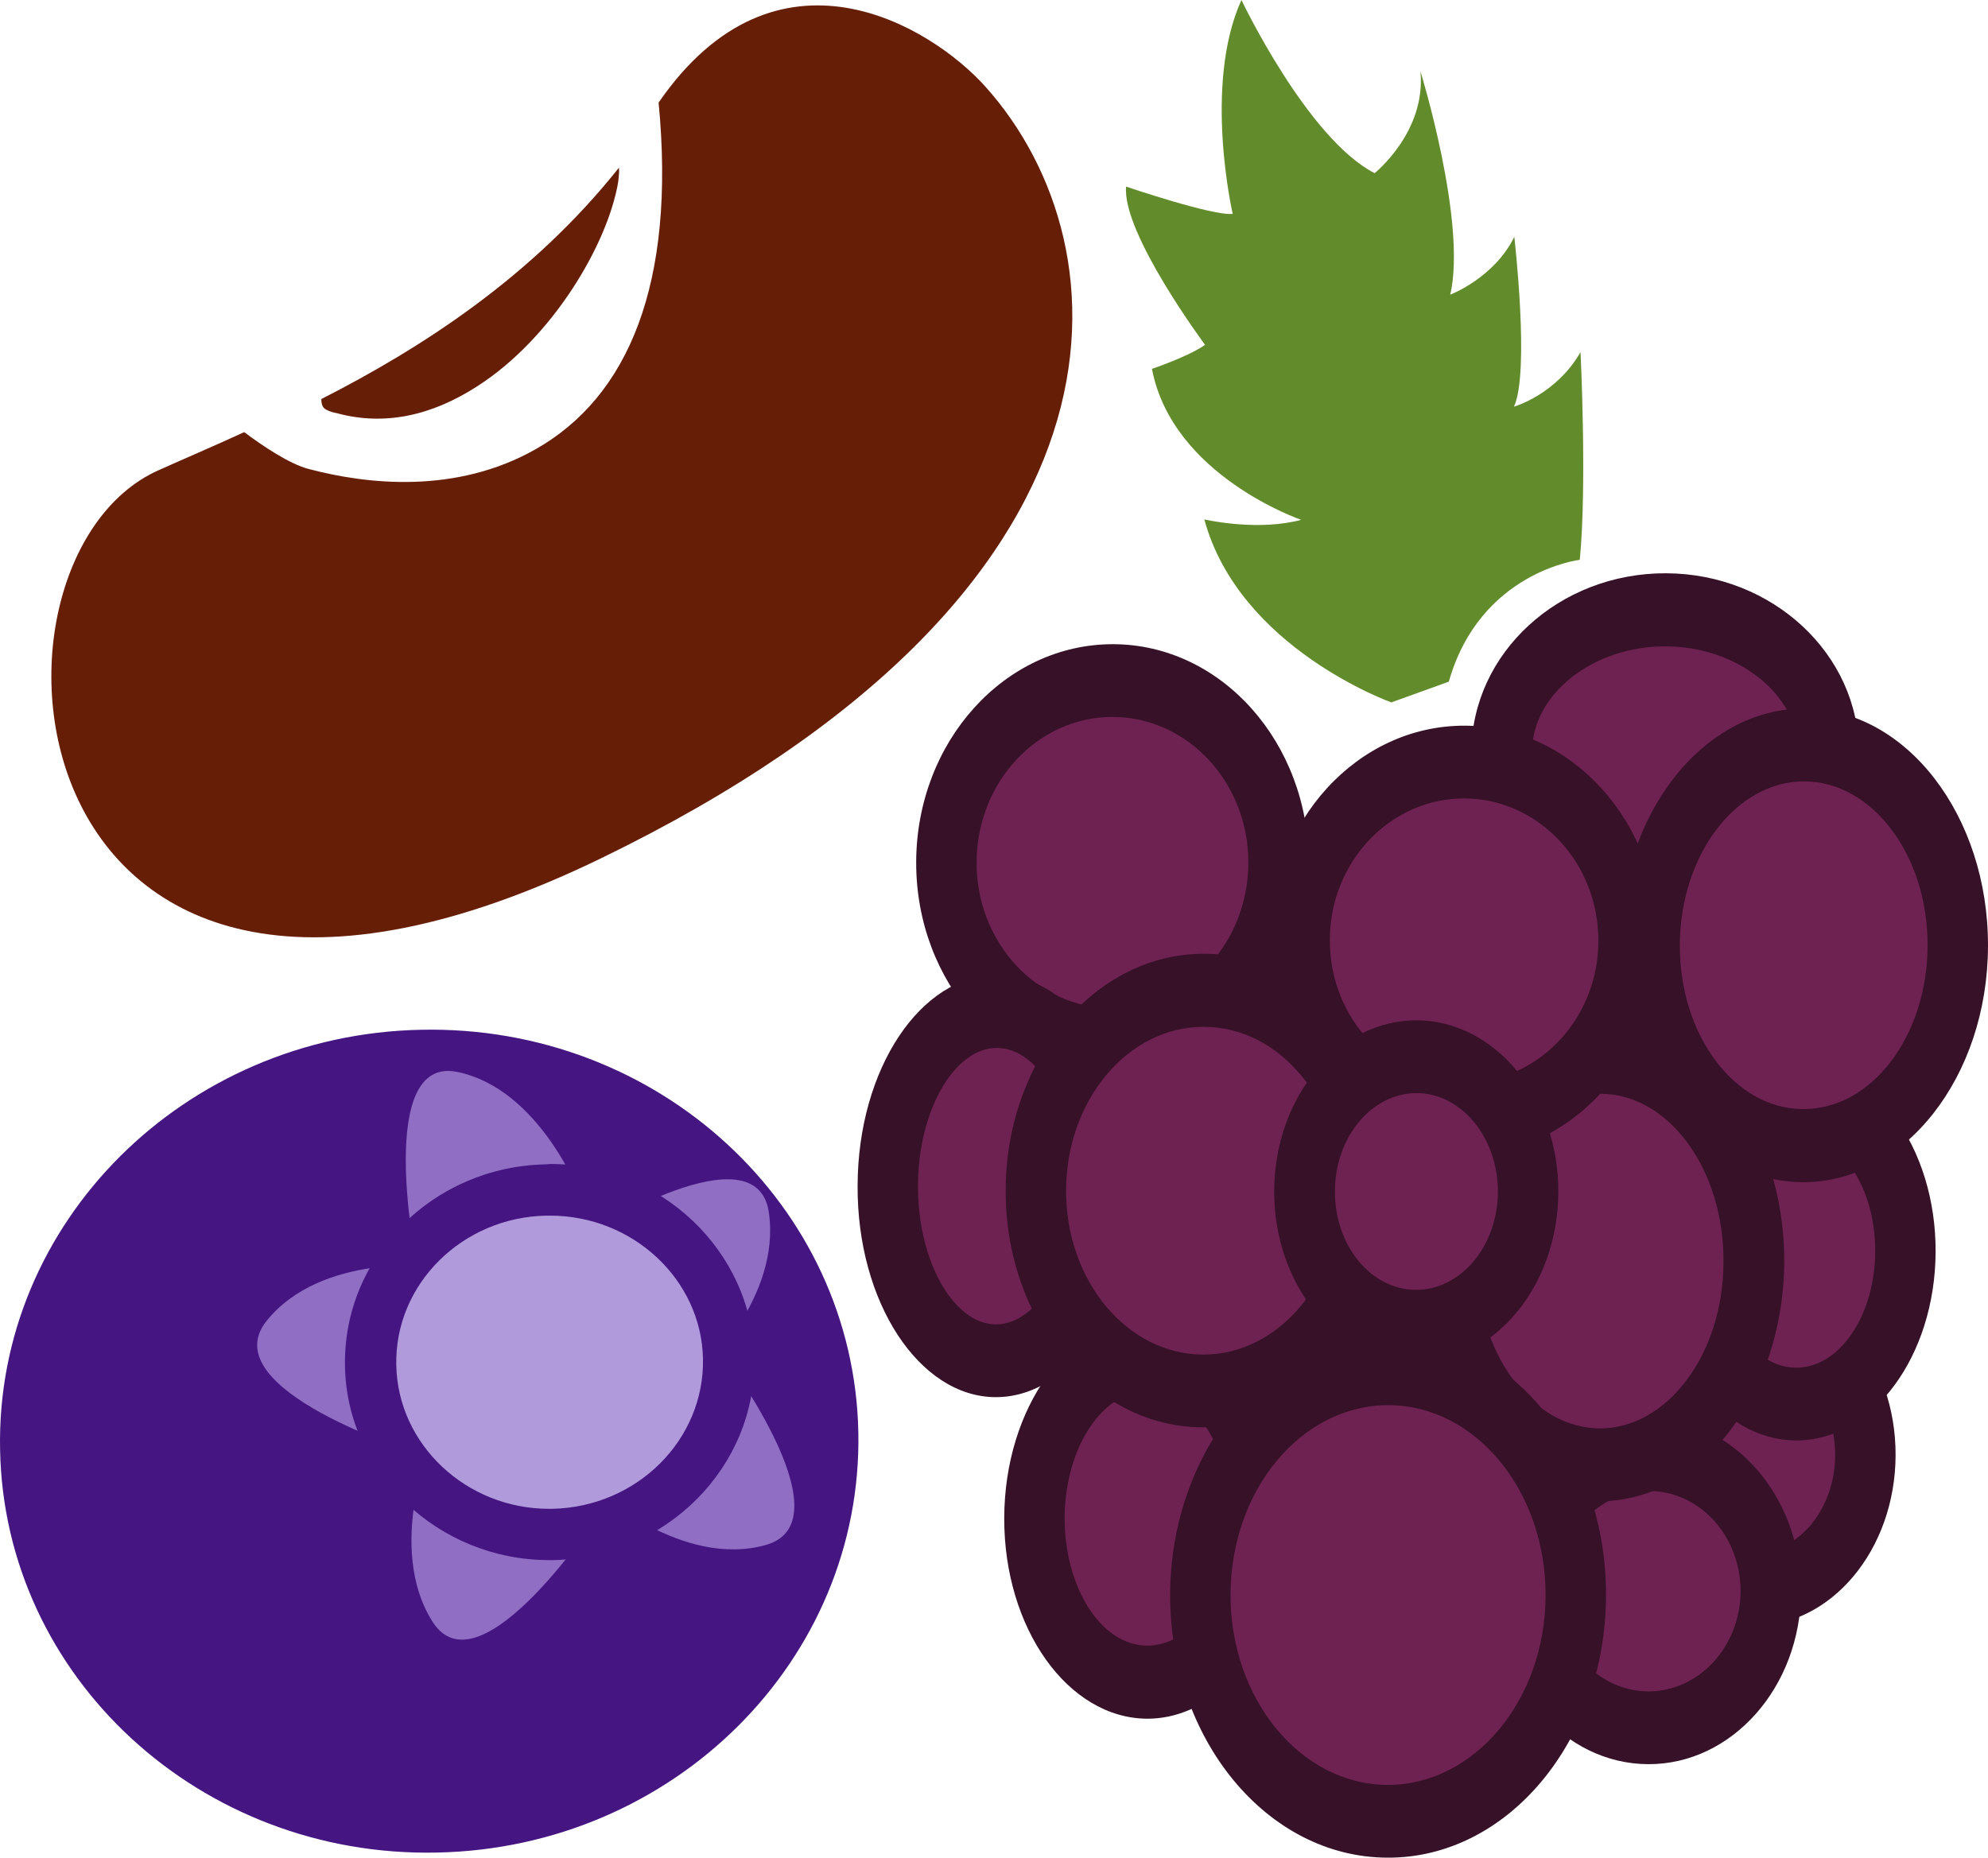 <?xml version="1.0" encoding="UTF-8" standalone="no"?>
<svg
   xmlns:dc="http://purl.org/dc/elements/1.1/"
   xmlns:cc="http://creativecommons.org/ns#"
   xmlns:rdf="http://www.w3.org/1999/02/22-rdf-syntax-ns#"
   xmlns:svg="http://www.w3.org/2000/svg"
   xmlns="http://www.w3.org/2000/svg"
   id="svg82"
   viewBox="0 0 5464.242 5107.009"
   style="clip-rule:evenodd;fill-rule:evenodd;image-rendering:optimizeQuality;shape-rendering:geometricPrecision;text-rendering:geometricPrecision"
   version="1.1"
   height="51.07mm"
   width="54.642mm"
   xml:space="preserve">
 <defs
   id="defs4">
  <style
   id="style2"
   type="text/css">
   <![CDATA[
    .fil2 {fill:#361128;fill-rule:nonzero}
    .fil4 {fill:#451682;fill-rule:nonzero}
    .fil3 {fill:#628C2C;fill-rule:nonzero}
    .fil0 {fill:#661F06;fill-rule:nonzero}
    .fil1 {fill:#6E2251;fill-rule:nonzero}
    .fil5 {fill:#8F6EC4;fill-rule:nonzero}
    .fil6 {fill:#B09ADB;fill-rule:nonzero}
   ]]>
  </style>
 </defs>
 <g
   transform="translate(-7751.761,-12222)"
   id="Vrstva_x0020_1">
  <path
   style="fill:#661f06;fill-rule:nonzero"
   id="path7"
   d="m 8648,13348 c 11,6 20,8 30,10 129,35 259,8 387,-75 205,-132 357,-389 386,-561 2,-17 3,-29 2,-39 -239,301 -545,497 -818,636 0,19 6,25 13,29 z"
   class="fil0" />
  <path
   style="fill:#661f06;fill-rule:nonzero"
   id="path9"
   d="m 10461,12461 c -150,-168 -575,-427 -899,43 48,499 -84,809 -338,953 -219,124 -463,97 -625,54 -52,-14 -124,-62 -176,-101 -87,40 -167,74 -236,105 -556,249 -414,1858 1216,1067 1511,-733 1453,-1679 1058,-2121 z"
   class="fil0" />
  <path
   style="fill:#6e2251;fill-rule:nonzero"
   id="path11"
   d="m 12879,16223 c -1,205 -139,370 -309,369 -169,0 -306,-167 -305,-371 0,-205 138,-370 308,-369 170,0 307,166 306,371 z"
   class="fil1" />
  <path
   style="fill:#361128;fill-rule:nonzero"
   id="path13"
   d="m 12573,15952 c -124,-1 -225,120 -225,269 -1,149 99,271 223,271 123,1 224,-120 225,-269 0,-149 -100,-271 -223,-271 z m -3,740 c -215,0 -389,-212 -388,-472 0,-259 176,-469 391,-469 216,1 390,213 389,472 -1,260 -177,470 -392,469 z"
   class="fil2" />
  <path
   style="fill:#6e2251;fill-rule:nonzero"
   id="path15"
   d="m 12778,14291 c -1,216 -202,390 -451,390 -248,-1 -448,-177 -448,-393 1,-216 203,-390 451,-390 248,1 449,177 448,393 z"
   class="fil1" />
  <path
   style="fill:#361128;fill-rule:nonzero"
   id="path17"
   d="m 12330,13999 c -199,-1 -367,131 -367,289 -1,158 166,292 365,292 198,1 366,-131 367,-289 1,-158 -167,-292 -365,-292 z m -3,782 c -294,-1 -531,-223 -531,-493 2,-271 241,-491 535,-490 293,1 531,223 530,493 -1,271 -241,491 -534,490 z"
   class="fil2" />
  <path
   style="fill:#6e2251;fill-rule:nonzero"
   id="path19"
   d="m 11266,14595 c -1,277 -206,500 -458,499 -252,-1 -456,-226 -455,-502 1,-276 206,-500 458,-499 253,1 456,226 455,502 z"
   class="fil1" />
  <path
   style="fill:#361128;fill-rule:nonzero"
   id="path21"
   d="m 10811,14193 c -206,-1 -374,178 -375,399 -1,221 166,401 372,402 206,1 374,-178 375,-399 1,-221 -166,-401 -372,-402 z m -4,1001 c -297,-1 -538,-271 -537,-602 1,-332 244,-600 542,-599 297,1 538,271 537,603 -1,331 -244,599 -542,598 z"
   class="fil2" />
  <path
   style="fill:#6e2251;fill-rule:nonzero"
   id="path23"
   d="m 12619,16597 c -1,208 -152,375 -337,375 -185,-1 -335,-170 -334,-377 1,-207 151,-375 337,-374 185,1 335,169 334,376 z"
   class="fil1" />
  <path
   style="fill:#361128;fill-rule:nonzero"
   id="path25"
   d="m 12284,16321 c -139,-1 -253,123 -253,274 -1,152 112,276 251,277 140,0 253,-123 254,-275 0,-152 -112,-276 -252,-276 z m -2,751 c -231,-1 -418,-215 -417,-477 1,-262 189,-475 420,-474 231,1 418,215 417,477 -1,262 -190,475 -420,474 z"
   class="fil2" />
  <path
   style="fill:#6e2251;fill-rule:nonzero"
   id="path27"
   d="m 12989,15663 c -1,232 -135,420 -301,419 -165,0 -298,-189 -297,-421 1,-233 136,-420 301,-420 165,1 298,190 297,422 z"
   class="fil1" />
  <path
   style="fill:#361128;fill-rule:nonzero"
   id="path29"
   d="m 12691,15341 c -119,0 -216,143 -217,320 0,177 96,321 215,321 119,0 216,-143 217,-319 1,-177 -96,-321 -215,-322 z m -3,841 c -211,-1 -381,-235 -380,-522 1,-287 173,-520 384,-519 210,1 381,235 380,522 -1,287 -173,520 -384,519 z"
   class="fil2" />
  <path
   style="fill:#6e2251;fill-rule:nonzero"
   id="path31"
   d="m 10790,15484 c -1,265 -136,479 -301,479 -165,-1 -298,-216 -297,-481 1,-266 135,-480 300,-479 165,0 299,216 298,481 z"
   class="fil1" />
  <path
   style="fill:#361128;fill-rule:nonzero"
   id="path33"
   d="m 10492,15103 c -117,-1 -217,173 -217,379 -1,206 97,380 214,381 117,0 217,-174 218,-380 0,-206 -98,-380 -215,-380 z m -4,960 c -210,-1 -381,-262 -379,-582 1,-320 173,-579 384,-579 210,1 381,262 380,582 -2,320 -174,580 -385,579 z"
   class="fil2" />
  <path
   style="fill:#6e2251;fill-rule:nonzero"
   id="path35"
   d="m 11218,16397 c -1,249 -141,450 -313,449 -172,0 -311,-202 -310,-451 1,-249 141,-450 313,-450 172,1 311,203 310,452 z"
   class="fil1" />
  <path
   style="fill:#361128;fill-rule:nonzero"
   id="path37"
   d="m 10908,16046 c -126,-1 -229,156 -230,349 0,193 101,351 227,351 126,1 229,-156 230,-349 1,-193 -101,-351 -227,-351 z m -3,901 c -218,-1 -394,-249 -393,-552 1,-304 179,-550 397,-550 217,1 393,249 392,552 -1,304 -179,550 -396,550 z"
   class="fil2" />
  <path
   style="fill:#6e2251;fill-rule:nonzero"
   id="path39"
   d="m 11520,15497 c -1,304 -208,550 -463,549 -254,-1 -460,-248 -458,-552 1,-304 208,-550 462,-549 255,1 460,248 459,552 z"
   class="fil1" />
  <path
   style="fill:#361128;fill-rule:nonzero"
   id="path41"
   d="m 11061,15045 c -208,-1 -378,200 -379,449 -1,248 167,451 376,452 208,1 378,-201 379,-449 1,-249 -168,-452 -376,-452 z m -4,1101 c -300,-1 -543,-294 -541,-653 1,-359 246,-650 546,-649 300,2 542,295 541,653 -1,359 -246,650 -546,649 z"
   class="fil2" />
  <path
   style="fill:#6e2251;fill-rule:nonzero"
   id="path43"
   d="m 12572,15691 c -1,309 -191,559 -424,558 -233,-1 -421,-252 -420,-562 1,-309 191,-559 424,-558 234,1 422,252 420,562 z"
   class="fil1" />
  <path
   style="fill:#361128;fill-rule:nonzero"
   id="path45"
   d="m 12152,15229 c -187,0 -340,205 -341,459 -1,253 151,460 338,461 186,0 340,-205 340,-459 1,-253 -150,-460 -337,-461 z m -4,1120 c -279,-1 -504,-298 -503,-662 2,-364 229,-659 508,-658 278,1 504,298 503,662 -2,364 -230,659 -508,658 z"
   class="fil2" />
  <path
   style="fill:#6e2251;fill-rule:nonzero"
   id="path47"
   d="m 12083,16609 c -1,344 -233,621 -518,620 -285,-1 -515,-280 -514,-624 1,-344 234,-621 519,-620 285,1 514,280 513,624 z"
   class="fil1" />
  <path
   style="fill:#361128;fill-rule:nonzero"
   id="path49"
   d="m 11569,16085 c -239,-1 -434,232 -435,520 -1,288 193,523 431,524 239,1 434,-233 435,-520 1,-288 -192,-523 -431,-524 z m -4,1244 c -331,-1 -598,-326 -597,-724 2,-399 272,-722 602,-721 330,2 598,327 596,725 -1,399 -271,722 -601,720 z"
   class="fil2" />
  <path
   style="fill:#6e2251;fill-rule:nonzero"
   id="path51"
   d="m 12228,14809 c -1,271 -204,490 -454,489 -250,-1 -451,-221 -450,-492 1,-271 204,-490 454,-489 250,1 451,221 450,492 z"
   class="fil1" />
  <path
   style="fill:#361128;fill-rule:nonzero"
   id="path53"
   d="m 11777,14417 c -203,-1 -370,174 -370,389 -1,215 164,391 367,392 204,1 371,-174 371,-389 1,-215 -164,-391 -368,-392 z m -3,981 c -296,-1 -535,-267 -533,-593 1,-325 242,-589 537,-588 295,1 534,267 533,592 -1,326 -242,590 -537,589 z"
   class="fil2" />
  <path
   style="fill:#6e2251;fill-rule:nonzero"
   id="path55"
   d="m 13133,14822 c -1,305 -192,550 -425,549 -234,0 -423,-248 -422,-552 1,-304 192,-550 426,-549 234,1 422,248 421,552 z"
   class="fil1" />
  <path
   style="fill:#361128;fill-rule:nonzero"
   id="path57"
   d="m 12711,14370 c -187,0 -341,201 -342,450 -1,248 151,451 339,451 188,1 341,-200 342,-449 1,-248 -151,-451 -339,-452 z m -4,1102 c -279,-1 -505,-294 -504,-653 2,-359 230,-650 509,-649 279,1 505,294 504,653 -1,359 -229,650 -509,649 z"
   class="fil2" />
  <path
   style="fill:#6e2251;fill-rule:nonzero"
   id="path59"
   d="m 11952,15499 c -1,204 -139,370 -309,369 -169,0 -306,-167 -305,-371 0,-205 138,-370 308,-370 170,1 307,167 306,372 z"
   class="fil1" />
  <path
   style="fill:#361128;fill-rule:nonzero"
   id="path61"
   d="m 11646,15227 c -124,0 -225,121 -225,270 -1,149 99,271 223,271 123,0 224,-120 225,-269 0,-150 -100,-271 -223,-272 z m -3,741 c -215,-1 -390,-212 -389,-472 1,-259 177,-470 392,-469 215,1 390,213 389,472 -1,260 -177,470 -392,469 z"
   class="fil2" />
  <path
   style="fill:#628c2c;fill-rule:nonzero"
   id="path63"
   d="m 11576,14153 c 0,0 -418,-149 -514,-503 0,0 130,30 245,6 7,-1 14,-3 21,-5 0,0 -354,-121 -410,-415 0,0 99,-33 146,-66 0,0 -229,-308 -217,-435 0,0 238,81 293,75 0,0 -82,-355 24,-588 0,0 181,381 366,476 0,0 142,-113 126,-280 0,0 128,414 82,614 0,0 121,-46 176,-159 0,0 43,373 -1,467 0,0 116,-33 183,-150 0,0 18,364 -2,571 0,0 -274,32 -360,335 z"
   class="fil3" />
  <path
   style="fill:#451682;fill-rule:nonzero"
   id="path65"
   d="m 10111,16160 c 12,624 -506,1142 -1158,1155 -651,14 -1189,-482 -1201,-1107 -13,-624 506,-1142 1157,-1155 652,-14 1190,482 1202,1107 z"
   class="fil4" />
  <path
   style="fill:#8f6ec4;fill-rule:nonzero"
   id="path67"
   d="m 8894,15679 c 0,0 -110,-557 115,-510 224,46 335,333 335,333 0,0 -263,55 -450,177 z"
   class="fil5" />
  <path
   style="fill:#8f6ec4;fill-rule:nonzero"
   id="path69"
   d="m 9373,15610 c 0,0 458,-288 492,-55 34,233 -184,435 -184,435 0,0 -137,-238 -308,-380 z"
   class="fil5" />
  <path
   style="fill:#8f6ec4;fill-rule:nonzero"
   id="path71"
   d="m 9727,15928 c 0,0 362,474 131,541 -231,66 -468,-151 -468,-151 0,0 219,-182 337,-390 z"
   class="fil5" />
  <path
   style="fill:#8f6ec4;fill-rule:nonzero"
   id="path73"
   d="m 9400,16382 c 0,0 -328,503 -459,299 -130,-204 -2,-504 -2,-504 0,0 234,156 461,205 z"
   class="fil5" />
  <path
   style="fill:#8f6ec4;fill-rule:nonzero"
   id="path75"
   d="m 8897,16217 c 0,0 -563,-174 -413,-363 151,-189 467,-151 467,-151 0,0 -76,276 -54,514 z"
   class="fil5" />
  <path
   style="fill:#b09adb;fill-rule:nonzero"
   id="path77"
   d="m 9754,15956 c 5,262 -211,479 -483,484 -271,6 -496,-202 -501,-463 -5,-262 211,-478 483,-484 272,-5 496,202 501,463 z"
   class="fil6" />
  <path
   style="fill:#451682;fill-rule:nonzero"
   id="path79"
   d="m 9264,15564 h -10 c -232,4 -418,189 -413,411 4,218 192,395 420,395 h 9 c 233,-5 418,-190 414,-412 -4,-218 -193,-394 -420,-394 z m -3,947 c -304,0 -556,-239 -561,-533 -6,-300 241,-549 552,-555 l 12,-1 c 303,0 555,239 561,533 6,300 -242,549 -552,556 z"
   class="fil4" />
 </g>
</svg>